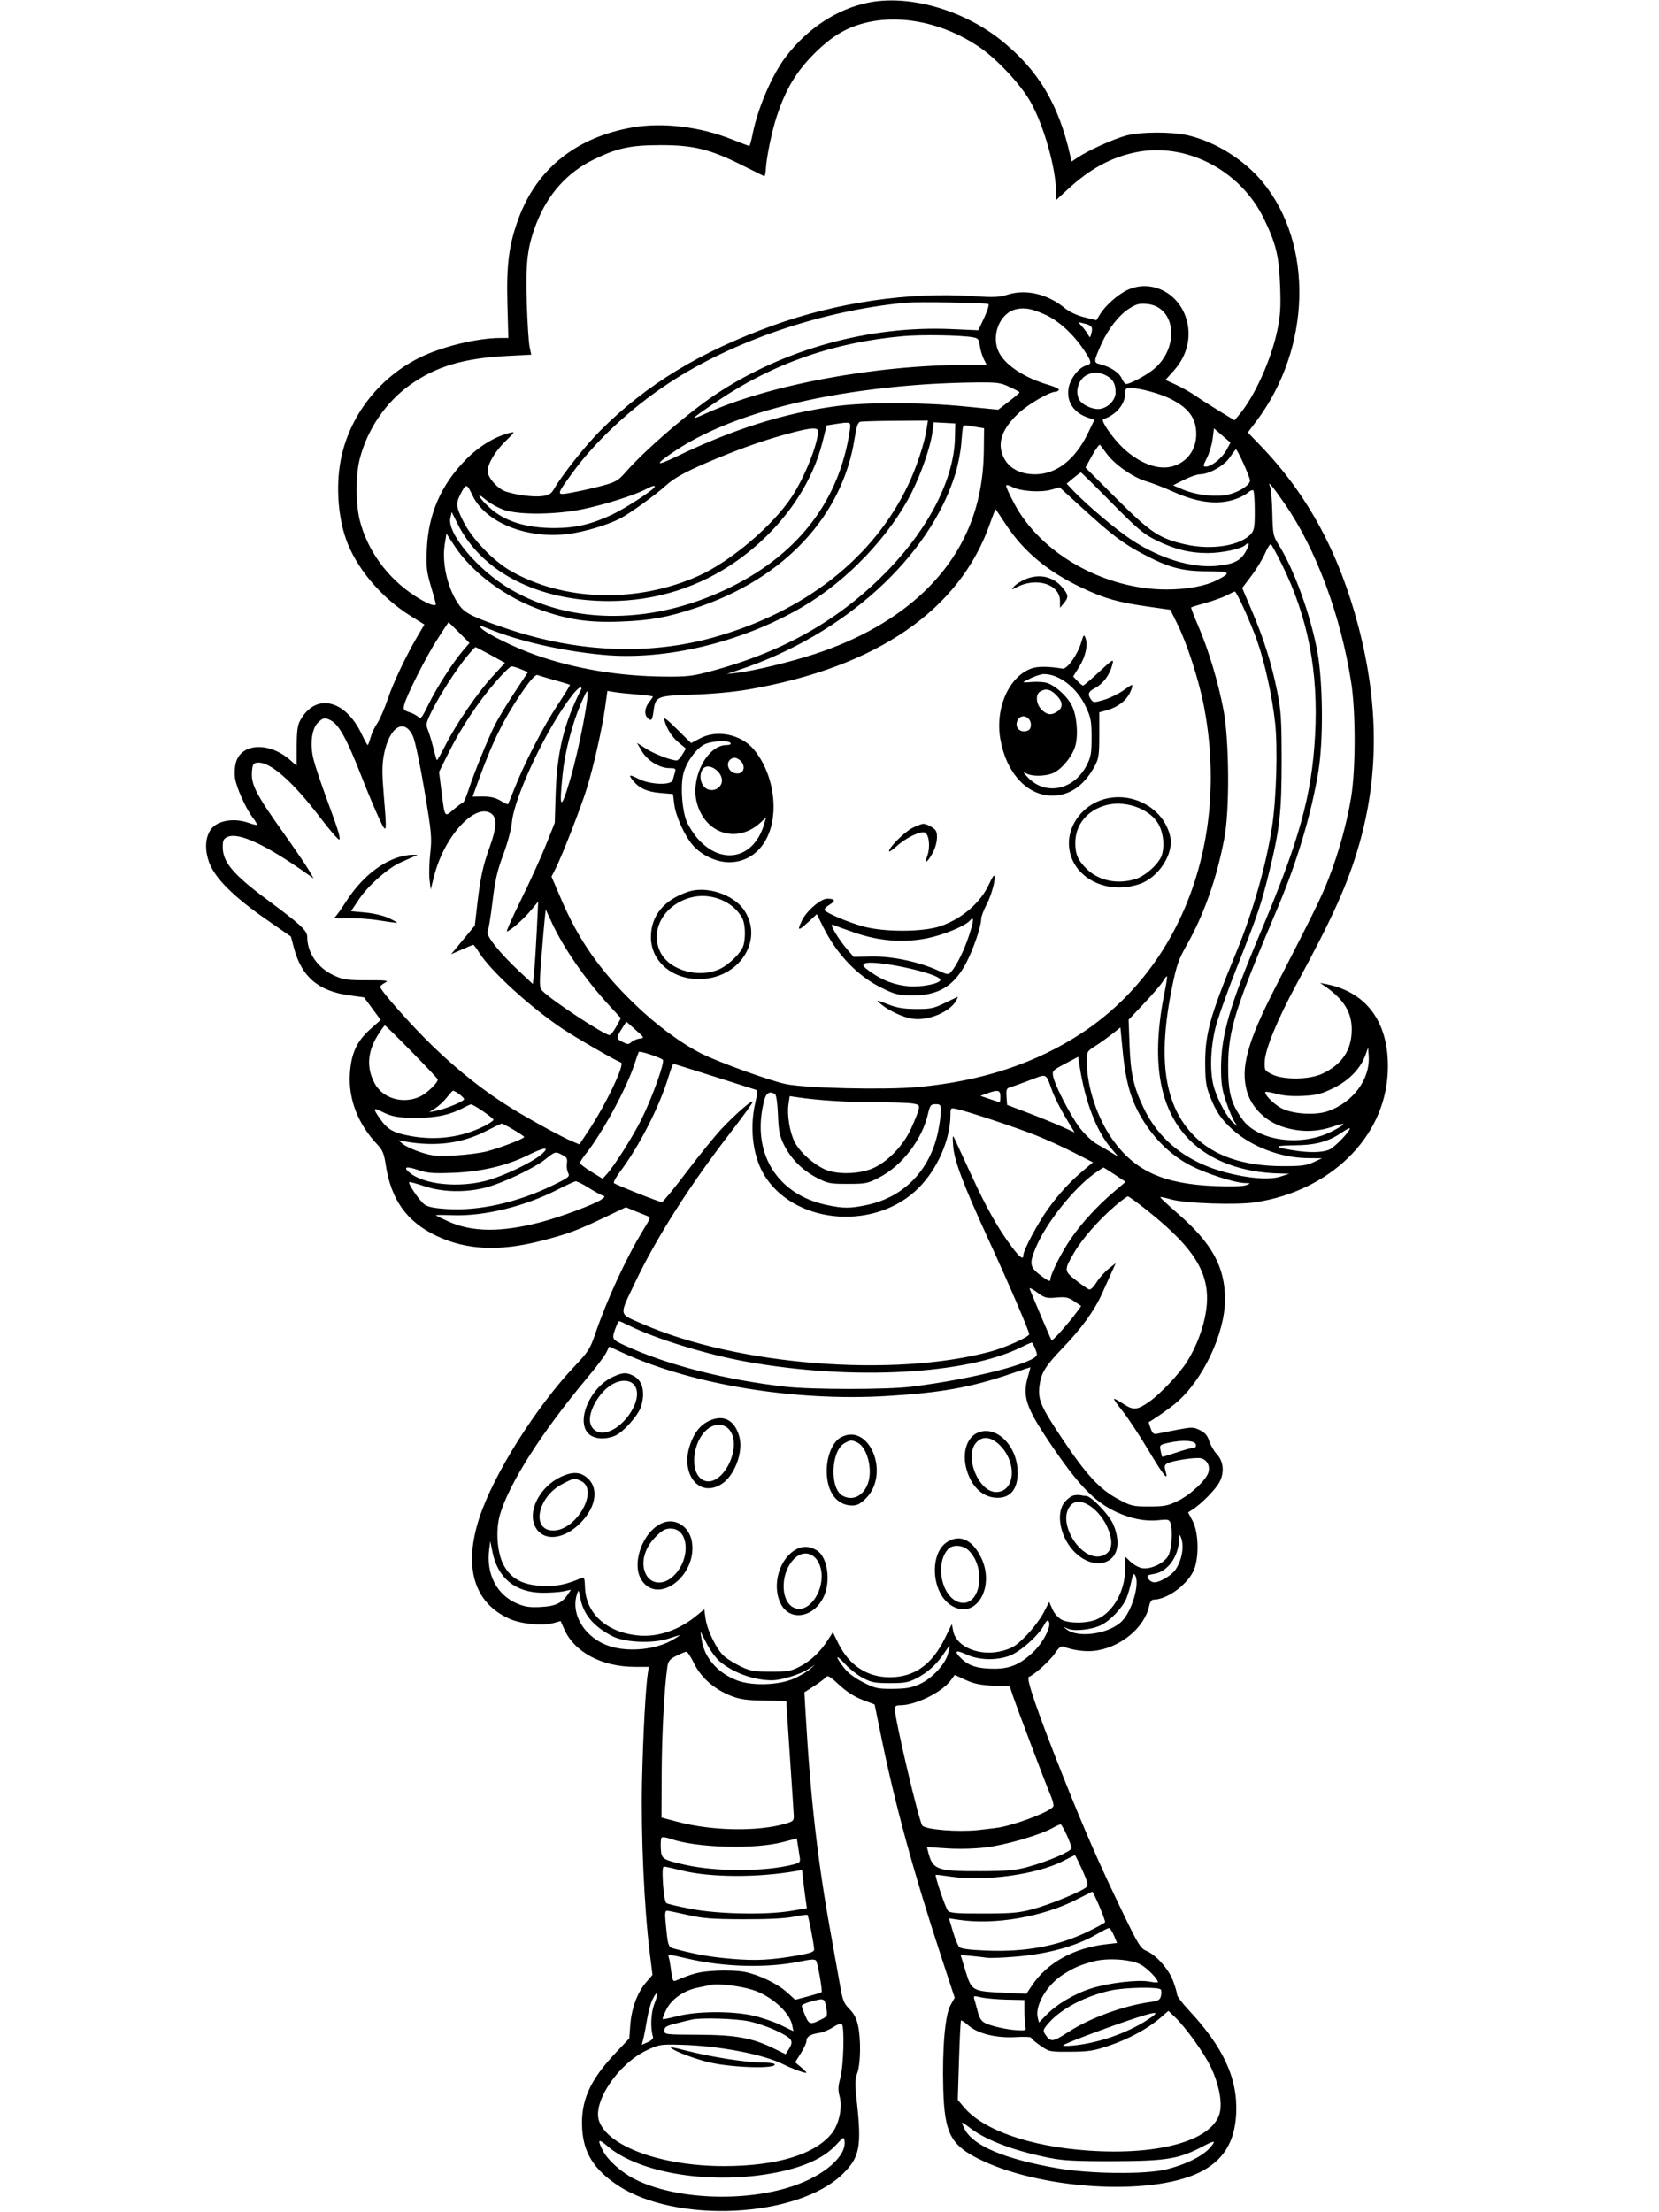 <svg xmlns="http://www.w3.org/2000/svg" width="864" height="1152" viewBox="0 0 864 1152" version="1.1">
	<path d="M 451.868 1.443 C 435.652 4.835, 420.510 14.813, 409.289 29.500 C 402.105 38.903, 394.603 56.362, 391.948 69.858 C 391.284 73.236, 390.517 76, 390.244 76 C 389.971 76, 385.867 74.457, 381.124 72.572 C 364.446 65.943, 345.051 63.624, 329.293 66.377 C 300.341 71.434, 279.887 87.650, 270.290 113.154 C 265.104 126.935, 263.685 137.536, 264.256 158.250 L 264.745 176 260.623 176.006 C 248.326 176.023, 229.601 180.630, 218 186.490 C 196.972 197.114, 181.766 217.038, 177.443 239.632 C 174.708 253.927, 176.222 271.385, 181.246 283.500 C 187.126 297.677, 199.426 311.744, 213.767 320.693 L 221.034 325.228 217.982 330.364 C 211.775 340.809, 204.837 355.372, 201.923 364.072 C 200.273 368.996, 197.816 374.656, 196.463 376.649 C 195.110 378.643, 193.535 382.013, 192.963 384.137 C 192.391 386.262, 191.728 388, 191.491 388 C 191.253 388, 189.844 385.432, 188.358 382.292 C 179.739 364.072, 164.180 360.672, 156.278 375.282 C 154.955 377.728, 154.533 380.930, 154.519 388.634 L 154.500 398.768 151.065 395.753 C 140.329 386.326, 125.911 386.890, 122.926 396.853 C 122.242 399.134, 122.023 402.666, 122.406 405.219 C 123.165 410.285, 127.962 420.944, 131.675 425.816 C 133.065 427.639, 134.027 429.307, 133.813 429.521 C 133.599 429.735, 131.641 429.275, 129.462 428.499 C 121.601 425.699, 112.779 427.356, 109.584 432.231 C 106.781 436.510, 106.578 442.863, 109.037 449.400 C 112.047 457.402, 121.737 467.027, 138.499 478.664 L 151.498 487.688 153.066 493.594 C 157.075 508.694, 165.757 516.105, 182.056 518.341 L 189.613 519.377 193.936 525.251 L 198.260 531.124 192.774 536.014 C 185.754 542.270, 182.852 548.669, 182.209 559.311 C 181.414 572.438, 186.457 585.377, 196.508 596 C 199.245 598.892, 200.006 600.727, 200.891 606.571 C 203.645 624.746, 211.839 636.223, 227.305 643.568 C 242.909 650.978, 260.095 651.777, 282.062 646.113 C 295.591 642.625, 300.850 640.671, 315.221 633.798 L 325.943 628.670 330.221 630.444 C 332.575 631.420, 335.513 632.610, 336.752 633.089 C 338.999 633.957, 338.995 633.973, 334.996 640.507 C 326.110 655.024, 316.118 676.673, 309.906 694.862 C 307.376 702.273, 306.223 704.095, 299.775 710.877 C 279.215 732.504, 256.998 767.767, 249.610 790.500 C 241.342 815.938, 246.768 834.450, 264.945 842.818 C 271.183 845.690, 282.335 846.830, 288.242 845.199 L 291.980 844.167 293.889 848.483 C 299.156 860.389, 313.505 868, 330.685 868 L 337.950 868 337.478 870.750 C 336.306 877.577, 334.930 902.759, 334.376 927.500 C 333.751 955.420, 335.477 993.528, 338.451 1017.451 L 339.812 1028.402 336.414 1032.372 C 331.936 1037.603, 328.886 1045.865, 328.245 1054.500 L 327.724 1061.500 320.788 1068.831 C 307.057 1083.343, 302.329 1094.060, 303.202 1108.689 C 303.944 1121.115, 309.368 1129.757, 321.528 1137.890 C 351.905 1158.208, 415.464 1155.031, 438.952 1132.021 C 447.714 1123.437, 448.804 1117.826, 446.237 1094.500 C 445.217 1085.228, 445.254 1082.872, 446.470 1079.500 C 448.215 1074.659, 448.419 1062.050, 446.867 1054.816 C 446.069 1051.096, 444.744 1048.544, 442.383 1046.183 C 439.447 1043.247, 438.838 1041.698, 437.458 1033.666 C 436.592 1028.625, 434.568 1017.300, 432.960 1008.500 C 425.883 969.760, 422.124 937.037, 419.506 891.378 L 418.926 881.256 423.886 878.073 C 426.614 876.322, 429.385 874.241, 430.043 873.448 C 431.049 872.236, 432.165 872.864, 437.056 877.391 C 440.944 880.991, 444.966 883.575, 449.186 885.187 L 455.500 887.597 459.175 905.549 C 466.258 940.148, 475.815 975.124, 490.012 1018.403 L 497.197 1040.305 494.975 1044.258 C 492.165 1049.259, 490.656 1066.974, 491.250 1088 C 491.881 1110.306, 495.005 1116.693, 508.741 1123.759 C 540.522 1140.107, 598.906 1143.901, 624.657 1131.292 C 637.087 1125.205, 643.136 1115.467, 643.813 1100.455 C 644.632 1082.287, 637.139 1066.050, 618.975 1046.633 C 615.689 1043.120, 613 1039.532, 613 1038.660 C 613 1037.788, 612.073 1034.596, 610.939 1031.567 C 608.606 1025.331, 602.180 1018.098, 597.044 1015.926 C 594.020 1014.647, 592.799 1012.693, 585.217 997 C 572.423 970.522, 564.860 953.249, 553.047 923.532 C 540.291 891.444, 534.229 873.757, 535.806 873.231 C 538.475 872.342, 546.913 864.729, 549.406 860.963 C 551.284 858.125, 552.623 857.025, 553.697 857.437 C 558.589 859.314, 564.778 860.199, 569.563 859.706 C 583.104 858.308, 596.077 847.786, 598.481 836.250 C 598.895 834.268, 599.765 833, 600.713 833 C 607.422 833, 617.303 826.097, 621.285 818.628 C 624.552 812.500, 624.462 798.337, 621.116 792.040 L 618.746 787.581 621.123 786.043 C 625.946 782.924, 633.247 775.435, 635.203 771.602 C 637.776 766.559, 637.153 760.813, 633.635 757.138 C 632.246 755.687, 630.522 752.700, 629.805 750.500 C 628.833 747.520, 627.585 746.052, 624.910 744.744 C 621.589 743.120, 620.731 743.100, 613.410 744.477 C 609.060 745.296, 604.373 746.230, 602.996 746.552 C 600.861 747.053, 600.310 746.659, 599.263 743.886 C 598.587 742.096, 598.139 740.583, 598.267 740.524 C 600.285 739.591, 608.597 733.788, 612.210 730.790 C 626.202 719.178, 637.928 694.611, 637.983 676.799 C 638.034 659.848, 631.222 647.417, 613.429 631.990 C 608.199 627.456, 604.072 623.595, 604.257 623.410 C 604.442 623.225, 607.047 623.768, 610.047 624.617 C 617.410 626.701, 644.220 627.596, 653.937 626.082 C 692.715 620.042, 720.897 592.550, 722.702 559 C 724.065 533.664, 712.637 516.914, 691 512.535 L 687.500 511.826 690 513.562 C 699.865 520.413, 704.010 527.129, 703.978 536.210 C 703.941 546.877, 698.849 554.439, 688.500 559.196 C 681.764 562.293, 668.485 562.436, 662.500 559.478 C 658.646 557.572, 658.506 557.331, 658.653 552.857 C 658.862 546.496, 665.313 530.780, 675.212 512.514 C 694.338 477.223, 702.061 459.996, 707.872 439.660 C 718.137 403.737, 718.019 366.710, 707.512 326.445 C 697.529 288.187, 681.033 257.621, 656.734 232.353 L 649.861 225.205 654.274 219.353 C 682.867 181.428, 684.301 127.213, 657.567 94.802 C 648.012 83.218, 633.137 73.895, 618.832 70.522 C 610.456 68.548, 594.432 68.577, 586.644 70.581 C 580.268 72.222, 566.874 78.252, 561.288 81.996 L 558.075 84.149 557.443 81.324 C 551.352 54.142, 540.647 36.298, 521.106 20.756 C 501.175 4.904, 472.952 -2.968, 451.868 1.443 M 452.319 11.503 C 441.456 13.864, 433.409 18.547, 424 27.985 C 414.629 37.384, 409.239 46.373, 404.630 60.290 C 401.975 68.306, 399.206 81.619, 398.812 88.265 C 398.690 90.336, 398.335 91.911, 398.024 91.765 C 397.713 91.619, 392.293 88.926, 385.979 85.780 C 369.721 77.679, 360.910 75.538, 344 75.578 C 328.137 75.615, 321.491 77.054, 309.086 83.135 C 295.414 89.837, 285.372 101.016, 279.451 116.125 C 274.690 128.272, 273.673 136.489, 274.331 157.461 C 274.660 167.932, 275.323 178.347, 275.804 180.604 L 276.678 184.708 264.089 185.363 C 241.409 186.542, 226.967 190.853, 213.500 200.463 C 200.892 209.460, 191.287 223.612, 187.345 239 C 185.196 247.391, 185.209 262.461, 187.373 271 C 191.337 286.641, 201.748 300.951, 215.878 310.181 C 222.235 314.333, 227 316.190, 227 314.515 C 227 314.248, 225.836 310.086, 224.413 305.265 C 222.149 297.591, 221.883 295.192, 222.282 285.990 C 223.075 267.665, 229.613 252.615, 242.500 239.448 C 249.348 232.451, 257.713 227.342, 265.490 225.407 C 268.330 224.700, 268.223 224.913, 263.346 229.663 C 257.777 235.087, 254 241.458, 254 245.425 C 254 248.718, 259.239 254.594, 263.400 255.967 C 269.057 257.834, 278.038 258.957, 282.464 258.350 C 285.860 257.884, 287.068 257.144, 288.525 254.634 C 292.929 247.051, 305.046 231.809, 312.927 223.942 C 336.725 200.185, 364.567 183.257, 402.353 169.569 C 435.753 157.471, 473.392 151.957, 507 154.240 C 517.551 154.956, 520.336 154.828, 524.862 153.416 C 534.348 150.457, 545.443 153.060, 554.420 160.352 C 556.979 162.430, 560.825 164.244, 564.739 165.218 L 570.978 166.771 573.011 163.482 C 575.817 158.943, 582.412 153.170, 587.363 150.922 C 599.195 145.550, 612.886 151.924, 617.480 164.944 C 620.847 174.485, 618.574 184.921, 611.389 192.912 L 606.962 197.836 612.449 200.348 C 615.467 201.730, 620.088 204.348, 622.718 206.167 C 625.348 207.985, 630.971 211.589, 635.214 214.174 L 642.928 218.875 645.467 215.857 C 653.395 206.436, 662.091 187.163, 665.203 172.119 C 666.830 164.254, 667.099 160.038, 666.680 149 C 666.080 133.216, 664.622 127.125, 658.300 114 C 646.024 88.514, 617.433 73.788, 591.094 79.384 C 578.338 82.094, 567.416 88.091, 556.020 98.642 L 550 104.215 550 100.239 C 550 87.872, 543.651 65.357, 536.701 53.077 C 531.396 43.704, 518.944 30.445, 509.538 24.153 C 491.776 12.274, 470.456 7.560, 452.319 11.503 M 472 157.619 C 428.548 161.577, 381.573 177.526, 348 199.722 C 328.157 212.840, 309.762 230.054, 297.728 246.768 C 289.393 258.345, 289.365 258.062, 298.684 256.341 C 302.983 255.547, 309.875 253.975, 314 252.848 C 320.715 251.014, 321.971 250.263, 326 245.680 C 336.173 234.109, 358.879 214.544, 373 205.184 C 408.281 181.797, 452.891 169.484, 495.500 171.374 L 509.500 171.995 512.571 165.446 C 514.260 161.844, 515.234 158.645, 514.735 158.336 C 513.620 157.647, 478.216 157.053, 472 157.619 M 587.940 160.783 C 582.717 164.141, 577.070 171.366, 573.591 179.142 C 569.550 188.170, 569.493 188.839, 572.693 189.609 C 578.092 190.907, 582.804 193.936, 584.147 196.971 C 584.885 198.637, 585.941 199.990, 586.494 199.978 C 588.368 199.937, 595.479 196.259, 599.722 193.136 C 614.518 182.244, 612.940 159.692, 597.283 158.282 C 593.268 157.920, 591.768 158.322, 587.940 160.783 M 529.209 161.024 C 520.588 162.963, 515.854 175.015, 520.320 183.652 C 523.808 190.397, 533.773 196.861, 546.263 200.480 C 549.432 201.398, 551.768 202.566, 551.454 203.075 C 551.139 203.584, 550.346 204, 549.691 204.001 C 546.676 204.003, 535.955 210.182, 530.823 214.875 C 521.380 223.511, 518.878 231.452, 523.184 239.114 C 526.014 244.148, 531.771 247.003, 539.066 246.990 C 550.200 246.970, 559.934 239.400, 566.616 225.565 L 569.965 218.630 566.416 217.410 C 559.178 214.922, 555.436 209.245, 556.474 202.326 C 557.223 197.327, 561.806 191.338, 565.611 190.383 C 568.820 189.577, 568.641 188.425, 564.307 181.987 C 558.873 173.912, 551.337 167.042, 544.518 163.944 C 537.431 160.724, 533.703 160.013, 529.209 161.024 M 563.613 170.109 C 564.776 171.424, 566.175 173.344, 566.723 174.376 C 567.630 176.081, 567.783 176, 568.415 173.481 C 569.229 170.241, 568.574 169.396, 564.500 168.430 L 561.500 167.718 563.613 170.109 M 470.500 175.037 C 434.580 178.188, 403.042 189.108, 374.493 208.279 C 359.582 218.291, 358.337 219.537, 367.355 215.425 C 400.241 200.427, 455.706 190.088, 503.673 190.015 L 513.847 190 512.320 186.940 C 511.481 185.257, 510.561 182.147, 510.277 180.029 C 509.823 176.647, 509.379 176.111, 506.630 175.634 C 500.215 174.520, 480.169 174.189, 470.500 175.037 M 566.020 195.284 C 561.701 197.470, 559.734 203.765, 562.030 208.055 C 563.391 210.599, 568.171 213, 571.874 213 C 576.412 213, 581 208.649, 581 204.345 C 581 199.822, 579.619 197.371, 576.020 195.510 C 572.482 193.681, 569.330 193.610, 566.020 195.284 M 482.500 200.101 C 425.713 203.963, 379.994 216.028, 351.965 234.550 C 340.777 241.942, 340.865 243.299, 352.176 237.813 C 381.551 223.567, 408.410 215.093, 435.596 211.492 C 451.495 209.387, 479.672 209.436, 501.975 211.607 L 519.863 213.349 525.431 209.053 C 528.494 206.690, 531 204.566, 531 204.332 C 531 204.099, 528.638 202.808, 525.750 201.464 C 520.966 199.237, 519.345 199.031, 507.500 199.152 C 500.350 199.225, 489.100 199.652, 482.500 200.101 M 585.998 204.750 C 585.995 210.472, 581.274 216.075, 574.573 218.309 C 573.015 218.828, 579.523 228.280, 584.908 233.317 C 593.459 241.315, 602.937 244.886, 610.385 242.915 C 618.118 240.869, 623 234.323, 623 226 C 623 217.766, 619.048 212.417, 609.402 207.596 C 604.038 204.915, 593.400 202.040, 588.750 202.015 C 586.413 202.002, 586 202.413, 585.998 204.750 M 447.917 219.657 C 446.780 219.962, 445.984 222.363, 445.096 228.164 C 438.908 268.589, 408.361 301.315, 362.648 316.493 C 347.610 321.487, 339.052 323.056, 323.500 323.672 C 306.765 324.335, 296.038 322.771, 281.388 317.535 C 263.093 310.996, 245.796 298.128, 236.741 284.318 L 232.500 277.850 231.594 283.675 C 230.011 293.861, 233.440 307.644, 239.553 315.658 C 242.499 319.521, 247.030 321.679, 264.500 327.544 C 301.074 339.822, 338.147 341.319, 371.773 331.878 C 419.144 318.576, 454.869 290.556, 472.978 252.500 C 477.260 243.501, 481.452 230.868, 482.516 223.750 L 483.227 219 466.364 219.116 C 457.089 219.180, 448.788 219.423, 447.917 219.657 M 434.524 220.892 L 430.548 221.500 428.268 230.500 C 422.369 253.788, 406.108 276.284, 383.785 292.041 C 364.297 305.796, 341.420 313, 317.224 313 C 280.163 313, 250.860 297.999, 238.185 272.538 L 235.241 266.624 234.546 269.790 C 232.776 277.850, 249.026 297.041, 266 306.936 C 298.444 325.848, 341.499 325.282, 381.196 305.419 C 416.322 287.843, 437.204 260.215, 442.545 224.250 C 443.248 219.513, 443.325 219.546, 434.524 220.892 M 485.576 225.204 C 484.620 232.499, 479.887 246.272, 474.922 256.203 C 463.477 279.097, 441.226 302.435, 417.799 316.117 C 386.350 334.485, 346.757 344.023, 314.344 341.040 C 293.023 339.078, 270.873 334.067, 254.777 327.566 C 249.531 325.447, 249.040 325.386, 250.541 327.045 C 253.161 329.941, 268.404 337.435, 279.500 341.283 C 299.931 348.369, 322.586 352.133, 346 352.332 C 358.210 352.436, 360.604 352.148, 371.055 349.313 C 409.022 339.015, 438.262 322.160, 463.090 296.262 C 484.150 274.294, 496.829 249.091, 497.319 228.221 L 497.500 220.500 491.885 220.204 L 486.270 219.908 485.576 225.204 M 501.523 222.328 C 501.328 222.972, 500.916 226.931, 500.608 231.124 C 500.299 235.318, 498.866 242.518, 497.423 247.124 C 483.889 290.339, 439.743 330.378, 385.500 348.635 L 378.500 350.992 383.500 350.422 C 392.477 349.400, 411.232 344.875, 424.500 340.530 C 447.264 333.077, 466.783 321.958, 481.086 308.298 C 501.776 288.539, 512.027 264.434, 512.366 234.753 L 512.500 222.996 509 222.443 C 507.075 222.139, 504.685 221.724, 503.689 221.523 C 502.693 221.321, 501.718 221.683, 501.523 222.328 M 412 225.419 C 400.008 228.577, 388.371 232.554, 374.740 238.152 C 358.406 244.860, 351.511 248.490, 346.666 252.936 C 341.486 257.689, 327.737 267.580, 322.826 270.087 C 316.244 273.448, 304.141 277.038, 295.921 278.069 C 274.258 280.786, 252.742 272.091, 246.036 257.911 C 243.050 251.598, 242.729 251.588, 239.625 257.700 C 237.272 262.334, 237.567 264.378, 241.734 272.354 C 246.137 280.780, 256.758 291.843, 265.255 296.855 C 292.835 313.122, 331.562 314.318, 363.738 299.896 C 380.484 292.391, 402.402 273.817, 412.360 258.692 C 419.056 248.521, 426 231.169, 426 224.606 C 426 222.439, 422.559 222.639, 412 225.419 M 631.544 228.491 C 631.171 231.481, 629.832 235.969, 628.569 238.464 C 626.513 242.524, 626.452 243, 627.988 243 C 630.909 243, 636.394 238.615, 638.670 234.461 L 640.841 230.500 636.532 226.777 L 632.224 223.055 631.544 228.491 M 568.785 237.179 L 565.311 243.500 581.406 259.588 C 599.266 277.440, 603.906 280.508, 617.688 283.574 C 631.183 286.576, 646.081 284.138, 651.500 278.040 C 653.216 276.109, 653.497 274.391, 653.478 265.956 C 653.466 260.547, 653.131 255.798, 652.734 255.401 C 652.337 255.004, 651.206 255.409, 650.220 256.301 C 649.234 257.194, 646.868 258.560, 644.963 259.339 C 635.493 263.208, 624.493 262.147, 611 256.064 C 606.325 253.956, 599.944 251.491, 596.821 250.587 C 590.222 248.676, 580.477 241.870, 576.425 236.340 C 574.877 234.228, 573.306 232.130, 572.934 231.679 C 572.562 231.227, 570.695 233.702, 568.785 237.179 M 640.569 238.076 C 637.680 242.440, 629.710 246.972, 624.891 246.990 C 623.456 246.996, 619.728 248.288, 616.607 249.862 L 610.933 252.725 615.919 254.870 C 622.150 257.550, 630.891 258.753, 637.794 257.878 C 643.786 257.119, 651 252.929, 651 250.208 C 651 248.466, 644.459 234, 643.672 234 C 643.449 234, 642.052 235.834, 640.569 238.076 M 559 248.958 L 555.500 251.862 558.500 255.058 C 565.474 262.487, 581.121 275.735, 589.247 281.089 C 604.047 290.841, 620.534 295.893, 633.582 294.675 C 642.448 293.847, 646.076 292.054, 648.814 287.147 C 650.939 283.340, 650.755 281.704, 648.450 283.909 C 646.407 285.864, 636.267 288, 629.029 288 C 619.526 288, 611.640 286.039, 602 281.279 C 595.501 278.071, 592.422 275.468, 578.936 261.788 C 570.375 253.105, 563.175 246.012, 562.936 246.027 C 562.696 246.042, 560.925 247.361, 559 248.958 M 524 253.106 C 524 253.742, 525.913 257.870, 528.250 262.279 C 542.051 288.311, 575.094 306.941, 607.500 306.964 C 618.193 306.971, 627.719 305.204, 633.848 302.077 C 641.545 298.151, 640.812 297.501, 628.664 297.483 C 615.693 297.464, 608.644 295.573, 595.388 288.559 C 584.855 282.986, 579.164 278.694, 564.176 265.023 L 551.853 253.781 547.407 255.026 C 541.894 256.570, 531.527 255.841, 527.205 253.606 C 525.067 252.500, 524 252.334, 524 253.106 M 661.566 253.750 C 661.995 254.713, 662.467 260.756, 662.616 267.180 C 662.865 277.945, 663.101 279.198, 665.621 283.180 C 673.890 296.241, 682.681 320.484, 686.159 339.822 C 689.007 355.649, 689.239 385.522, 686.640 401.500 C 683.067 423.456, 675.520 448.800, 665.496 472.500 C 643.174 525.278, 639.709 536.324, 639.622 555 C 639.557 568.892, 641.113 574.715, 647.100 582.979 C 655.303 594.304, 677.959 597.276, 693.749 589.099 C 701.272 585.203, 701.574 584.154, 694.477 586.572 C 685.680 589.569, 677.402 589.677, 668.453 586.913 C 659.255 584.072, 651.911 576.943, 649.446 568.461 C 645.892 556.236, 649.601 542.608, 664.248 514.084 C 685.027 473.616, 688.132 467.273, 691.952 457.503 C 697.108 444.318, 701.422 428.759, 703.640 415.355 C 706.067 400.687, 706.101 370.837, 703.710 355.459 C 698.273 320.507, 685.381 285.883, 668.973 262.170 C 662.399 252.669, 659.735 249.641, 661.566 253.750 M 336 254.933 C 330.405 257.881, 314.857 262.783, 303.749 265.102 C 289.806 268.013, 270.827 268.252, 262.782 265.618 C 259.637 264.589, 255.185 262.139, 252.890 260.174 C 247.403 255.477, 249.338 259.266, 255.073 264.447 C 262.910 271.527, 274.057 275.010, 288.799 274.985 C 299.730 274.967, 307.990 273.038, 318.764 267.989 C 325.888 264.651, 341 254.739, 341 253.405 C 341 252.634, 339.485 253.097, 336 254.933 M 515.552 272.723 C 499.778 317.716, 456.583 347.397, 390 358.993 C 382.375 360.321, 371.065 361.379, 361 361.706 C 342.074 362.320, 341.387 362.601, 340.387 370.141 C 339.715 375.209, 339.200 375.800, 337.200 373.800 C 335.409 372.009, 335.747 368.591, 338 365.727 C 339.100 364.329, 340 362.984, 340 362.740 C 340 362.495, 336.288 362.002, 331.750 361.643 C 327.212 361.285, 321.887 360.722, 319.916 360.392 L 316.332 359.792 315.107 368.548 C 313.557 379.626, 308.943 399.959, 305.472 411 C 302.347 420.943, 292.772 445.512, 289.492 452.003 L 287.216 456.507 292.405 468.593 C 301.425 489.607, 312.421 505.317, 330.146 522.518 C 341.659 533.689, 354.600 543.289, 365.500 548.744 C 374.335 553.165, 400.366 562.579, 409 564.477 C 419.093 566.694, 460.834 567.673, 478 566.094 C 511.532 563.010, 539.903 553.591, 564.022 537.534 C 615.791 503.070, 640.328 436.803, 626.963 367.548 C 624.403 354.279, 618.191 335.072, 613.208 325.019 L 609.500 317.538 598 315.901 C 582.120 313.641, 575.167 311.654, 563.138 305.939 C 545.545 297.580, 533.017 287.102, 523.770 273.011 C 521.067 268.892, 518.726 265.393, 518.567 265.234 C 518.409 265.075, 517.052 268.445, 515.552 272.723 M 658.812 288.217 C 657.562 291.123, 654.378 296.356, 651.737 299.847 L 646.933 306.194 651.885 317.847 C 658.212 332.736, 662.267 345.629, 665.158 360.046 C 667.174 370.100, 667.457 374.495, 667.477 396 C 667.502 422.801, 666.483 431.845, 660.884 454.500 C 656.748 471.237, 655.042 476.271, 644.377 503.190 C 639.215 516.219, 634.043 530.844, 632.885 535.690 C 630.203 546.913, 630.031 559.519, 632.458 567.002 C 634.664 573.803, 639.199 581.996, 642.179 584.566 L 644.422 586.500 642.720 583.800 C 641.785 582.315, 639.868 577.670, 638.460 573.477 C 636.411 567.370, 635.904 563.927, 635.913 556.172 C 635.933 539.099, 640.445 523.558, 656.283 486 C 676.698 437.588, 683.147 414.391, 684.880 383.125 C 686.716 350.004, 681.252 321.637, 667.754 294.213 C 664.969 288.556, 662.329 283.704, 661.887 283.430 C 661.446 283.157, 660.062 285.311, 658.812 288.217 M 533.500 301.863 C 531.300 302.864, 528.825 304.499, 528 305.496 C 526.565 307.231, 526.631 307.241, 529.535 305.740 C 539.842 300.412, 551.955 304.234, 552.033 312.839 L 552.067 316.500 554.033 314.139 C 556.632 311.020, 556.519 309.771, 553.297 305.941 C 548.326 300.033, 540.890 298.502, 533.500 301.863 M 638.866 310.009 C 636.868 311.065, 631.966 312.834, 627.974 313.940 C 623.981 315.046, 620.555 316.112, 620.359 316.307 C 620.164 316.503, 621.820 320.852, 624.041 325.972 C 629.315 338.133, 634.466 355.275, 637.218 369.824 C 640.170 385.433, 640.440 421.215, 637.718 436 C 633.892 456.786, 627.090 476.202, 618.091 492.030 C 613.897 499.407, 612.762 502.614, 610.554 513.335 C 602.673 551.586, 606.306 576.008, 622.232 591.851 C 632.492 602.057, 647.763 607.204, 668 607.275 C 677.579 607.308, 680.252 606.969, 684 605.242 L 688.500 603.169 680.960 603.084 C 667.035 602.929, 651.858 597.173, 641.999 588.309 C 635.931 582.854, 633.197 578.796, 630.001 570.500 C 628.098 565.562, 627.683 562.553, 627.660 553.500 C 627.621 538.280, 630.318 528.673, 643.805 496 C 652.410 475.152, 659.387 450.687, 662.485 430.500 C 664.711 415.990, 665.491 389.631, 664.083 376.500 C 662.642 363.065, 658.833 345.569, 654.847 334.079 C 651.619 324.773, 644.028 307.973, 643.084 308.044 C 642.763 308.069, 640.865 308.952, 638.866 310.009 M 227.647 333.096 C 221.743 342.262, 211.660 362.255, 210.476 367.145 C 209.907 369.498, 210.223 369.919, 213.338 370.946 C 215.264 371.582, 217.373 372.745, 218.025 373.530 C 218.994 374.697, 219.916 373.499, 223.065 366.988 C 227.219 358.398, 235.901 344.856, 241.224 338.663 L 244.522 334.827 239.109 329.413 C 236.132 326.436, 233.652 324.002, 233.598 324.005 C 233.544 324.007, 230.866 328.098, 227.647 333.096 M 563.086 334.575 C 561.199 340.964, 555.760 348.586, 553.370 348.189 C 546.200 346.997, 540.744 346.929, 537.526 347.991 C 525.664 351.906, 518.167 368.536, 520.956 384.750 C 524.001 402.456, 534.850 414.317, 548 414.317 C 557.219 414.317, 564.722 409.057, 570.244 398.722 C 572.219 395.026, 572.500 393.031, 572.500 382.721 L 572.500 370.942 576 369.983 C 583.077 368.045, 587.761 363.947, 589.482 358.189 C 590.126 356.037, 589.842 356.115, 585.337 359.338 C 582.676 361.240, 578.026 363.526, 575.001 364.418 C 569.862 365.934, 569.421 365.928, 568.251 364.329 C 566.337 361.711, 566.737 360.188, 569.750 358.621 C 574.574 356.111, 578.008 351.486, 579.419 345.598 C 580.045 342.986, 579.349 343.410, 572.456 349.848 C 568.244 353.781, 564.471 357, 564.073 357 C 563.675 357, 562.350 355.937, 561.130 354.638 L 558.911 352.276 562.036 347.250 C 565.389 341.855, 566.687 335.890, 565.303 332.236 C 564.530 330.195, 564.311 330.427, 563.086 334.575 M 243.223 341.750 C 237.826 348.217, 228.924 362.059, 224.890 370.255 C 221.807 376.519, 221.662 377.247, 222.886 380.255 C 223.612 382.040, 224.869 386.197, 225.679 389.493 C 226.489 392.789, 227.315 395.648, 227.513 395.846 C 227.711 396.045, 229.674 392.627, 231.873 388.252 C 237.436 377.189, 248.602 360.853, 256.422 352.340 L 262.998 345.180 255.546 341.090 C 251.448 338.840, 247.890 337, 247.640 337 C 247.391 337, 245.403 339.137, 243.223 341.750 M 258.069 355.129 C 248.951 365.663, 240.141 378.928, 233.755 391.739 L 228.651 401.978 229.885 411.739 C 231.698 426.088, 231.416 425.655, 236.252 421.516 C 238.512 419.582, 240.692 418, 241.098 418 C 241.505 418, 242.829 414.962, 244.041 411.250 C 246.953 402.331, 254.183 384.559, 257.852 377.302 C 259.466 374.111, 263.975 366.665, 267.873 360.755 L 274.960 350.010 271.358 348.505 C 269.377 347.677, 267.159 347, 266.430 347 C 265.701 347, 261.939 350.658, 258.069 355.129 M 273.389 358.260 C 263.324 372.518, 256.788 385.432, 249.645 405.167 L 246.146 414.834 251.518 414.786 C 255.302 414.752, 257.979 415.380, 260.571 416.910 C 262.596 418.104, 264.381 418.950, 264.539 418.791 C 264.697 418.631, 266.248 414.900, 267.986 410.500 C 273.262 397.139, 282.866 378.511, 290.215 367.383 C 294.044 361.586, 297.024 356.733, 296.838 356.598 C 296.652 356.463, 293.043 355.371, 288.818 354.171 C 284.592 352.971, 280.542 351.771, 279.818 351.505 C 279.025 351.213, 276.465 353.903, 273.389 358.260 M 537.250 352.973 C 534.913 354.034, 533 355.049, 533 355.228 C 533 355.406, 534.810 355.380, 537.022 355.169 C 539.234 354.958, 542.536 355.066, 544.359 355.408 C 548.671 356.217, 555.511 362.121, 558.167 367.328 C 560.801 372.491, 561.679 382.504, 560.017 388.439 C 558.500 393.856, 552.822 400.759, 548.343 402.630 C 544.360 404.294, 537.656 404.409, 534.684 402.864 C 532.656 401.810, 532.679 401.926, 535 404.500 C 544.094 414.582, 559.186 411.661, 565.945 398.512 C 568.160 394.204, 568.499 392.274, 568.495 384.021 C 568.490 375.654, 568.141 373.744, 565.615 368.266 C 560.967 358.183, 551.701 350.960, 543.500 351.028 C 542.400 351.037, 539.587 351.912, 537.250 352.973 M 298.213 361.750 C 285.132 378.348, 267.925 414.479, 266.611 428.105 C 266.240 431.955, 264.348 439.048, 262.076 445.105 C 258.978 453.368, 257.835 458.367, 256.504 469.475 C 255.583 477.161, 254.437 484.183, 253.957 485.081 C 252.887 487.079, 260.218 496.282, 270.583 505.955 L 277.500 512.409 278.166 505.955 C 278.533 502.405, 279.160 492.750, 279.560 484.500 L 280.288 469.500 276.394 474.168 C 272.538 478.790, 265.420 485, 263.977 485 C 263.566 485, 266.943 477.462, 271.483 468.250 C 276.022 459.038, 281.801 446.325, 284.324 440 L 288.911 428.500 289.372 413.500 C 290.046 391.576, 293.776 376.351, 302.783 358.750 C 302.994 358.337, 302.717 358, 302.167 358 C 301.618 358, 299.838 359.688, 298.213 361.750 M 541.750 360.080 C 539.149 361.595, 539.522 366.613, 542.455 369.545 C 545.292 372.383, 547.645 372.637, 550.777 370.443 C 553.807 368.322, 553.567 365.414, 550.077 361.923 C 547.027 358.873, 544.705 358.359, 541.750 360.080 M 302.079 367.465 C 297.760 377.841, 294.214 391.769, 293.033 403 C 291.069 421.684, 292.065 422.454, 296.914 406 C 301.636 389.980, 307.382 360, 305.731 360 C 305.432 360, 303.788 363.359, 302.079 367.465 M 346.006 375.058 C 347.404 379.862, 349.956 383.818, 353.592 386.815 L 357.225 389.810 355.397 392.905 C 354.391 394.607, 353.072 396, 352.466 396 C 349.543 396, 340.989 392.746, 336.608 389.967 L 331.717 386.865 334.265 391.182 C 337.197 396.149, 343.512 400, 348.725 400 C 351.786 400, 352.069 400.230, 351.488 402.250 C 351.132 403.488, 350.622 405.288, 350.353 406.250 C 349.572 409.053, 338.671 408.674, 332.669 405.636 C 327.648 403.094, 327.063 403.293, 329.772 406.625 C 332.917 410.493, 337.049 412.343, 343.846 412.928 L 350.500 413.500 351.136 418.707 C 351.907 425.031, 356.561 435.291, 360.897 440.230 C 365.459 445.426, 373.137 449, 379.736 449 C 392.587 449, 401.854 438.486, 402.789 422.847 C 403.492 411.075, 399.564 398.578, 392.537 390.227 C 385.937 382.382, 373.418 379.809, 364.617 384.489 L 359.937 386.977 352.600 379.739 C 346.936 374.151, 345.432 373.084, 346.006 375.058 M 530 375 C 528.363 378.058, 530.428 381.201, 533.817 380.810 C 535.740 380.588, 536.593 379.847, 536.827 378.195 C 537.488 373.530, 532.129 371.022, 530 375 M 165.543 376.366 C 162.252 379.657, 161.320 387.797, 163.334 395.659 C 164.174 398.937, 167.085 407.667, 169.803 415.059 C 176.203 432.463, 177.244 435.769, 176.770 437.189 C 176.555 437.834, 172.132 432.786, 166.940 425.973 C 152.079 406.470, 140.311 396.250, 133.782 397.176 C 131.828 397.453, 131.456 398.176, 131.197 402.205 C 130.785 408.608, 133.525 413.895, 147.294 433.260 C 153.457 441.929, 159.585 450.920, 160.912 453.240 L 163.324 457.459 160.912 455.742 C 138.749 439.970, 124.273 433.188, 118.441 435.845 C 116.433 436.760, 116 437.681, 116 441.044 C 116 448.926, 121.374 455.337, 138.826 468.278 C 156.651 481.496, 159.999 484.592, 160.006 487.866 C 160.024 496.337, 165.556 504.201, 174.258 508.124 C 178.827 510.184, 181.009 510.484, 191.259 510.461 C 201.569 510.438, 202.708 510.597, 200.509 511.749 C 199.129 512.472, 198 513.422, 198 513.860 C 198 515.677, 214.509 534.300, 225.604 545 C 238.852 557.776, 252.907 568.830, 266.500 577.164 C 276.716 583.427, 292.726 592.158, 298.128 594.411 L 301.756 595.925 306.413 588.923 C 315.587 575.126, 325.638 554.046, 323.398 553.299 C 320.828 552.443, 299.923 540.382, 293.106 535.822 C 276.121 524.463, 255.710 505.837, 249.545 496.071 C 248.131 493.832, 246.768 492, 246.516 492 C 246.264 492, 243.552 493.108, 240.491 494.462 L 234.925 496.923 241.103 489.454 L 247.282 481.984 248.517 471.242 C 250.143 457.092, 251.538 450.648, 255.072 440.965 C 258.716 430.981, 258.911 425.643, 255.710 423.546 C 247.314 418.044, 231.308 435.617, 226.125 456.028 L 224.303 463.203 223.700 458.117 C 223.369 455.319, 223.536 449.085, 224.072 444.265 C 224.974 436.155, 224.749 433.725, 221.065 411.738 C 218.875 398.668, 216.209 386.001, 215.141 383.587 C 210.648 373.429, 202.617 378.494, 199.908 393.193 C 198.948 398.406, 198.933 402.928, 199.838 413.741 C 201.579 434.517, 201.509 434.860, 197.343 426 C 195.404 421.875, 191.420 412.372, 188.490 404.882 C 180.666 384.885, 176.625 377.458, 172.316 375.163 C 169.216 373.513, 168.219 373.690, 165.543 376.366 M 366.280 387.971 C 362.028 390.564, 357.591 396.818, 356.017 402.438 C 354.238 408.793, 355.166 422.235, 357.793 428.170 C 358.930 430.738, 361.548 434.708, 363.612 436.992 C 376.197 450.922, 392.827 447.037, 398.013 428.956 L 398.955 425.668 396.228 428.220 C 384.106 439.559, 367.254 434.383, 362.908 417.985 C 359.493 405.103, 368.270 388.017, 378.309 388.004 C 379.926 388.002, 380.856 387.576, 380.500 387 C 379.387 385.200, 369.746 385.858, 366.280 387.971 M 380.491 395.383 C 377.881 397.291, 379.227 401.768, 382.671 402.632 C 387.908 403.947, 389.095 397.727, 384.115 395.062 C 382.827 394.372, 381.742 394.468, 380.491 395.383 M 366.217 400.250 C 363.533 403.516, 364.918 409.638, 368.663 411.062 C 372.147 412.387, 376 409.955, 376 406.431 C 376 401.513, 368.878 397.013, 366.217 400.250 M 573.969 416.476 C 563.983 419.687, 556.683 429.199, 556.683 439 C 556.683 455.867, 575.179 466.588, 593.504 460.344 C 603.389 456.976, 611.378 444.649, 609.454 435.733 C 606.216 420.732, 589.293 411.547, 573.969 416.476 M 575.821 419.347 C 566.046 422.080, 560 429.594, 560 439.010 C 560 444.896, 561.498 448.223, 566.165 452.699 C 572.387 458.668, 581.885 460.613, 591.193 457.824 C 596.426 456.256, 603.572 449.826, 605.046 445.360 C 606.743 440.220, 605.756 432.741, 602.791 428.261 C 597.796 420.712, 585.487 416.644, 575.821 419.347 M 475.238 431.111 C 471.151 433.134, 463 441.224, 463 443.257 C 463 443.794, 464.707 442.690, 466.793 440.806 C 472.076 436.033, 479.808 432.391, 481.890 433.694 C 483.875 434.938, 484.502 441.121, 483.061 445.254 C 481.437 449.912, 482.520 449.676, 485.412 444.741 C 487.910 440.478, 488.765 434.691, 487.235 432.400 C 486.297 430.995, 482.528 429, 480.816 429.001 C 480.092 429.001, 477.582 429.951, 475.238 431.111 M 207.500 446.399 C 197.501 449.561, 187.642 457.908, 180.216 469.500 C 177.749 473.350, 175.184 476.950, 174.515 477.501 C 173.688 478.181, 175.729 478.396, 180.900 478.173 C 185.080 477.993, 192.550 478.503, 197.500 479.306 C 202.450 480.109, 206.630 480.652, 206.788 480.512 C 206.947 480.371, 204.985 479.273, 202.428 478.071 C 199.772 476.823, 194.571 475.589, 190.295 475.193 L 182.810 474.500 187.057 468.147 C 191.690 461.215, 201.902 452.162, 208.392 449.232 C 210.651 448.213, 213.625 446.874, 215 446.257 L 217.500 445.135 214.500 445.135 C 212.850 445.134, 209.700 445.703, 207.500 446.399 M 515.181 460.250 C 510.840 469.896, 501.244 478.267, 490 482.217 C 480.806 485.447, 460.057 485.487, 449 482.296 C 440.977 479.981, 430.404 475.463, 429.470 473.951 C 429.157 473.445, 430.272 472.197, 431.947 471.178 C 435.391 469.084, 435.004 468, 430.811 468 C 427.375 468, 419.991 474.393, 417.595 479.441 C 415.057 484.789, 415.682 484.974, 420.706 480.361 L 425.413 476.040 428.675 482.637 C 435.638 496.720, 446.458 508.098, 458.670 514.179 C 465.837 517.748, 467.739 518.263, 474.170 518.374 C 488.475 518.620, 496.740 513.767, 503.254 501.295 C 506.985 494.151, 511 482.354, 511 478.535 C 511 477.296, 512.310 473.827, 513.911 470.827 C 516.551 465.880, 519.049 456, 517.660 456 C 517.349 456, 516.233 457.913, 515.181 460.250 M 358.500 464.340 C 345.809 468.540, 339 476.805, 339 488.008 C 339 501.289, 351.295 510.973, 366.599 509.744 C 386.371 508.157, 397.705 488.424, 387.326 473.656 C 381.743 465.713, 367.885 461.234, 358.500 464.340 M 359.672 467.410 C 345.574 471.265, 338.232 484.694, 344.020 496.039 C 348.883 505.571, 364.661 509.740, 375.406 504.333 C 379.386 502.330, 384.778 497.250, 386.585 493.800 C 388.404 490.328, 388.406 481.678, 386.589 478.200 C 381.970 469.358, 370.040 464.576, 359.672 467.410 M 283.632 479.040 C 283.322 482.043, 282.543 491.149, 281.903 499.276 C 280.848 512.654, 280.894 514.226, 282.396 515.885 C 286.474 520.391, 314.679 539, 317.430 539 C 318.042 539, 319.624 537.018, 320.948 534.596 L 323.353 530.192 317.054 523.346 C 304.891 510.128, 293.528 493.712, 287.422 480.540 L 284.196 473.580 283.632 479.040 M 505.111 479.366 C 502.801 482.149, 491.488 486.840, 482.879 488.585 C 470.651 491.062, 457.943 490.094, 445.259 485.718 C 439.892 483.866, 434.698 481.993, 433.717 481.556 C 431.576 480.601, 436.477 488.905, 441.452 494.660 L 444.576 498.275 454.038 498.095 C 464.546 497.895, 478.696 500.883, 488.503 505.373 C 493.457 507.641, 493.958 507.699, 495.287 506.161 C 498.214 502.774, 501.944 495.276, 504.489 487.662 C 507.188 479.587, 507.412 476.593, 505.111 479.366 M 450.090 501.871 C 448.989 502.609, 449.718 503.547, 453.414 506.153 C 459.786 510.644, 466.132 513.008, 473.431 513.609 C 479.760 514.130, 489.079 512.315, 489.692 510.442 C 490.781 507.117, 454.107 499.181, 450.090 501.871 M 605.651 511.013 C 604.693 512.636, 600.277 517.800, 595.838 522.489 L 587.769 531.014 588.261 544.257 C 588.806 558.913, 590.329 565.823, 595.365 576.500 C 603.410 593.556, 617.857 605.056, 638.015 610.451 C 650.201 613.712, 661.180 614.548, 667 612.659 L 671.500 611.198 666.692 611.099 C 646.935 610.693, 630.107 604.419, 619.342 593.447 C 603.436 577.235, 599.282 551.995, 606.619 516.145 C 607.447 512.100, 607.960 508.627, 607.759 508.426 C 607.559 508.226, 606.610 509.390, 605.651 511.013 M 492 522.318 C 486.221 525.123, 484.558 525.466, 477 525.418 C 470.709 525.378, 467.071 524.797, 463 523.183 C 456.271 520.513, 455.823 520.499, 459 523.058 C 463.315 526.533, 470.382 529.785, 475.184 530.505 C 483.437 531.743, 494.808 526.964, 498.058 520.892 C 498.615 519.851, 498.942 519.037, 498.785 519.082 C 498.628 519.126, 495.575 520.583, 492 522.318 M 324.762 534.263 C 320.778 540.406, 320.744 540.816, 324.074 542.538 C 326.830 543.964, 327.370 543.977, 328.841 542.656 C 329.753 541.837, 331.680 541.017, 333.122 540.834 C 335.695 540.506, 335.654 540.419, 330.979 536.263 L 326.213 532.026 324.762 534.263 M 196.953 538.735 C 191.283 547.676, 190.723 556.107, 195.249 564.385 C 199.435 572.039, 209.874 575.057, 218.541 571.120 C 222.174 569.470, 228 563.941, 228 562.143 C 228 561.371, 201.180 534, 200.424 534 C 200.167 534, 198.605 536.131, 196.953 538.735 M 579.127 538.509 C 576.722 540.414, 572.785 543.216, 570.379 544.736 C 566.112 547.432, 566.004 547.631, 566.002 552.792 C 565.997 565.769, 571.439 582.256, 579.417 593.435 C 591.161 609.893, 605.951 616.579, 633 617.657 C 641.303 617.988, 647.462 617.797, 649 617.161 C 651.484 616.134, 651.479 616.126, 648.362 616.063 C 643.077 615.957, 628.018 611.111, 619.986 606.932 C 611.153 602.337, 603.167 595.100, 597.169 586.257 C 589.490 574.935, 586.433 565.302, 584.637 546.773 L 583.500 535.045 579.127 538.509 M 711.168 549.264 C 708.672 556.315, 702.712 562.539, 694.629 566.534 C 688.341 569.641, 685.902 570.281, 678.846 570.673 C 673.248 570.984, 668.689 570.648, 665.001 569.651 C 661.977 568.833, 659.307 568.359, 659.068 568.598 C 658.097 569.569, 662.954 574.655, 667.022 576.926 C 672.707 580.101, 684.698 580.972, 691.377 578.697 C 704.670 574.167, 713.696 561.949, 712.805 549.690 L 712.500 545.500 711.168 549.264 M 332.674 547.779 C 332.450 548.176, 331.461 550.975, 330.477 554 C 326.308 566.811, 313.781 589.883, 304.880 601.144 C 303.296 603.148, 302.005 605.173, 302.011 605.644 C 302.017 606.115, 304.679 608.144, 307.927 610.154 L 313.831 613.808 315.808 611.654 C 319.922 607.171, 329.267 592.432, 334.095 582.810 C 339.499 572.042, 346.370 552.924, 345.210 551.884 C 343.763 550.586, 333.067 547.084, 332.674 547.779 M 554.705 553.924 C 548.232 557.331, 547.937 557.642, 548.479 560.500 C 549.382 565.263, 557.494 580.949, 562.378 587.375 C 564.834 590.607, 568.791 594.355, 571.172 595.704 C 573.552 597.053, 577.075 599.122, 579 600.302 L 582.500 602.446 578.681 597.973 C 571.008 588.985, 565.167 573.821, 562.293 555.424 L 561.500 550.348 554.705 553.924 M 348.052 561.055 C 343.435 576.256, 332.889 596.899, 323.077 609.942 C 320.826 612.935, 319.325 615.699, 319.742 616.085 C 320.732 617, 343.389 626, 344.704 626 C 345.259 626, 351.064 618.915, 357.604 610.257 C 364.144 601.598, 372.380 591.455, 375.906 587.717 C 383.293 579.886, 392 572.357, 392 573.800 C 392 574.343, 386.488 581.939, 379.750 590.681 C 358.948 617.672, 341.708 644.810, 330.862 667.637 C 322.259 685.743, 321.944 683.885, 334.543 689.403 C 383.848 710.996, 465.551 717.470, 515.985 703.781 C 523.771 701.668, 536 696.162, 536 694.769 C 536 693.196, 525.649 669.120, 515.033 646 C 501.532 616.599, 496.894 604.298, 496.366 596.500 C 496.015 591.309, 496.120 590.837, 497.145 593 C 497.797 594.375, 501.727 602.897, 505.879 611.938 C 513.742 629.058, 519.923 640.010, 527.045 649.443 C 531.300 655.080, 533 656.231, 533 653.478 C 533 650.944, 540.495 636.947, 545.839 629.500 C 551.513 621.593, 557.248 615.359, 564.351 609.376 L 569.203 605.290 559.351 600.233 C 553.933 597.452, 545 593.392, 539.500 591.211 C 528.974 587.037, 503.774 578.672, 498.250 577.519 C 495.033 576.848, 495 576.880, 494.983 580.671 C 494.925 593.436, 488.216 608.783, 478.387 618.635 C 456.519 640.556, 415.830 637.962, 399.053 613.578 C 392.304 603.767, 390.066 588.262, 393.369 574.190 C 394.478 569.466, 394.555 567.787, 393.675 567.510 C 393.029 567.306, 383.205 564.183, 371.845 560.570 C 360.485 556.956, 350.966 554, 350.692 554 C 350.419 554, 349.231 557.175, 348.052 561.055 M 536 562.644 C 531.325 564.416, 526.685 566.087, 525.689 566.356 C 524.232 566.749, 523.938 567.681, 524.189 571.112 L 524.500 575.379 535.500 579.549 C 541.550 581.842, 549.455 585.066, 553.066 586.713 L 559.633 589.708 554.848 581.748 C 552.217 577.370, 549.141 571.248, 548.011 568.144 C 544.516 558.534, 545.568 559.016, 536 562.644 M 232.644 571.579 C 231.074 573.547, 228.374 576.055, 226.644 577.151 L 223.500 579.145 227 578.467 C 231.949 577.509, 241.288 573.696, 241.685 572.471 C 241.953 571.645, 237.193 568, 235.846 568 C 235.656 568, 234.215 569.611, 232.644 571.579 M 514.027 569.406 L 510.554 570.660 515.455 572.330 C 518.151 573.249, 520.501 574, 520.678 574 C 520.855 574, 521 572.650, 521 571 C 521 567.615, 519.768 567.333, 514.027 569.406 M 398.080 572.750 C 390.934 599.625, 404.133 621.897, 430.517 627.486 C 439.267 629.340, 442.732 629.340, 451.476 627.488 C 470.698 623.416, 484.275 609.481, 488.489 589.500 C 489.301 585.650, 489.973 580.813, 489.983 578.750 C 489.999 575.317, 489.766 575, 487.237 575 C 484.726 575, 484.361 575.480, 483.241 580.250 C 480.120 593.550, 469.833 606.938, 457.991 613.112 C 451.878 616.299, 450.918 616.496, 441.500 616.496 C 432.168 616.496, 431.085 616.279, 425.295 613.256 C 417.733 609.308, 411.791 603.311, 408.229 596.033 C 406.004 591.487, 405.487 588.877, 405.157 580.533 C 404.923 574.598, 404.299 570.200, 403.630 569.765 C 400.962 568.031, 399.063 569.053, 398.080 572.750 M 410.622 575.156 C 409.809 580.727, 411.303 589.714, 413.883 594.770 C 416.746 600.382, 425.093 607.538, 431.105 609.535 C 438.058 611.844, 448.864 611.169, 455.381 608.017 C 462.898 604.382, 470.474 596.346, 474.420 587.822 C 476.284 583.795, 478.071 579.320, 478.392 577.879 C 478.923 575.484, 478.651 575.204, 475.237 574.640 C 473.182 574.300, 464.300 574.005, 455.500 573.985 C 440.927 573.952, 426.162 573.007, 415.378 571.418 L 411.255 570.811 410.622 575.156 M 241 577.059 C 234.469 580.497, 227.192 582.064, 217.639 582.090 C 207.288 582.119, 204.258 581.597, 198.750 578.838 C 194.311 576.614, 194.155 577.190, 197.783 582.404 C 201.884 588.297, 204.800 589.948, 214.050 591.615 C 227.426 594.025, 240.747 592.197, 252.250 586.372 C 254.863 585.049, 257 583.588, 257 583.125 C 257 582.164, 246.431 574.943, 245.265 575.108 C 244.844 575.168, 242.925 576.046, 241 577.059 M 253 589.067 C 240.456 595.466, 226.819 597.213, 211 594.447 L 207.500 593.835 210 595.868 C 211.375 596.985, 215.557 598.885, 219.294 600.090 C 225.179 601.986, 227.521 602.203, 236.794 601.713 C 242.682 601.401, 250.200 600.439, 253.500 599.574 C 260.552 597.725, 273.009 592.941, 272.980 592.091 C 272.956 591.362, 262.098 584.954, 261.170 585.121 C 260.802 585.187, 257.125 586.963, 253 589.067 M 699 589.626 C 692 594.457, 685.270 596.307, 674.327 596.407 C 663.327 596.508, 662.936 597.297, 673.071 598.942 C 681.824 600.362, 688.435 600.263, 692.285 598.654 C 695.157 597.454, 703.774 588.408, 702.862 587.550 C 702.663 587.363, 700.925 588.297, 699 589.626 M 274.737 601.659 C 263.860 607.054, 250.483 610.189, 236 610.736 C 225.386 611.136, 222.628 610.912, 217.719 609.249 C 211.288 607.069, 209.605 607.758, 213.628 610.922 C 221.096 616.797, 238.311 618.603, 252.590 615.010 C 261.653 612.730, 276.852 605.541, 282 601.100 C 286.788 596.970, 283.712 597.206, 274.737 601.659 M 284 603.692 C 278.024 608.458, 261.222 616.377, 252.500 618.539 C 242.083 621.121, 230.206 620.806, 221 617.705 C 216.875 616.315, 213.319 615.357, 213.097 615.575 C 212.351 616.310, 218.477 625.290, 221.003 627.164 C 222.848 628.533, 226.001 629.176, 233.003 629.612 C 249.639 630.646, 269.506 626.186, 287.740 617.323 C 296.237 613.193, 296.893 612.669, 295.894 610.801 C 295.296 609.684, 295.001 607.445, 295.239 605.826 C 295.595 603.399, 295.182 602.628, 292.885 601.441 C 289.209 599.540, 289.205 599.540, 284 603.692 M 569.900 611.165 C 558.882 619.089, 544.562 637.229, 539.382 649.825 C 535.950 658.168, 536.262 659.851, 542.057 664.265 C 545.538 666.916, 547 667.576, 547 666.493 C 547 663.681, 552.798 652.119, 557.898 644.762 C 563.572 636.576, 571.688 627.781, 580.364 620.414 L 586.228 615.435 580.630 611.717 C 577.550 609.673, 574.866 608, 574.665 608 C 574.464 608, 572.320 609.424, 569.900 611.165 M 290 619.670 C 273.170 628.271, 252.082 633.397, 235.908 632.819 C 231.006 632.643, 226.996 632.641, 226.998 632.813 C 226.999 632.985, 229.916 634.448, 233.480 636.063 C 245.874 641.683, 260.946 641.815, 281.466 636.484 C 292.056 633.732, 310.250 626.909, 313.403 624.505 C 315.275 623.080, 315.275 623.043, 313.403 622.358 C 312.357 621.974, 309.129 620.162, 306.231 618.330 C 303.332 616.499, 300.407 615.073, 299.731 615.163 C 299.054 615.253, 294.675 617.281, 290 619.670 M 580.398 628.264 C 572.213 635.287, 563.599 645.142, 559.434 652.248 C 554.063 661.412, 554.092 661.852, 560.394 666.755 C 563.401 669.095, 566.456 671.223, 567.181 671.483 C 567.945 671.758, 569.552 670.240, 571 667.876 C 572.375 665.632, 575.208 662.437, 577.295 660.778 L 581.090 657.760 579.113 662.130 C 578.025 664.534, 575.748 669.602, 574.053 673.393 C 570.012 682.432, 563.441 691.539, 553.413 702 C 544.227 711.583, 542.140 715.021, 541.324 721.916 C 540.496 728.905, 542.092 732.574, 553.195 749.195 C 565.737 767.969, 572.739 775.544, 582.248 780.625 C 589.127 784.301, 589.963 784.500, 598.500 784.500 C 606.436 784.500, 608.209 784.152, 613.500 781.556 C 620.172 778.283, 628.405 770.508, 629.401 766.540 C 630.239 763.198, 628.585 760.185, 625.485 759.407 C 622.799 758.733, 610.697 760.557, 607.891 762.058 C 606.485 762.811, 606.309 763.589, 606.999 765.998 C 608.657 771.778, 606.286 768.886, 597.927 754.931 C 593.292 747.193, 587.318 738.163, 584.650 734.864 C 581.983 731.565, 579.978 728.689, 580.194 728.472 C 580.411 728.256, 582.593 729.421, 585.044 731.061 C 590.188 734.504, 592.211 734.347, 598.404 730.026 C 604.328 725.893, 614.259 715.371, 618.252 709 C 623.058 701.331, 626.731 691.619, 628.056 683.077 C 630.957 664.380, 623.186 650.885, 597.886 630.678 C 592.598 626.455, 587.873 623.006, 587.386 623.014 C 586.899 623.021, 583.754 625.384, 580.398 628.264 M 536.230 671.134 C 538.158 676.070, 547.324 697.582, 547.656 697.948 C 548.111 698.450, 556.020 689.650, 560.290 683.890 L 563.080 680.126 559.458 677.665 C 556.355 675.557, 555.025 675.276, 550.168 675.701 C 544.978 676.156, 544.128 675.926, 540.098 672.983 C 537.678 671.215, 535.937 670.383, 536.230 671.134 M 320.983 690.544 C 318.368 697.422, 318.363 697.412, 325.686 700.767 C 347.632 710.823, 377.976 718.600, 409 722.118 C 422.758 723.678, 461.809 723.687, 474.500 722.133 C 506.269 718.241, 540 709.597, 540 705.347 C 540 704.119, 538.459 700.373, 537.464 699.183 C 537.318 699.008, 535.017 699.968, 532.349 701.316 C 503.689 715.800, 443.702 719.022, 388.500 709.043 C 367.972 705.332, 341.376 697.147, 327.783 690.356 C 325.189 689.060, 322.815 688, 322.508 688 C 322.202 688, 321.515 689.145, 320.983 690.544 M 315.730 704.366 C 314.889 706.090, 310.434 712, 305.831 717.500 C 282.119 745.832, 265.105 772.511, 260.377 788.774 C 258.074 796.696, 258.863 808.316, 262.136 814.675 C 265.920 822.029, 272.051 825.403, 282.431 825.843 C 290.034 826.165, 294.966 825.160, 303 821.652 C 304.221 821.118, 304.529 822.017, 304.659 826.494 C 305.056 840.282, 315.978 850.139, 332.574 851.689 C 342.621 852.627, 353.521 848.911, 362.640 841.439 L 366.780 838.046 367.438 842.773 C 368.327 849.163, 373.345 859.268, 377.282 862.598 C 379.052 864.095, 382.975 866.485, 386 867.910 C 390.773 870.158, 392.822 870.500, 401.500 870.499 C 410.399 870.499, 412.056 870.205, 416.547 867.835 C 422.350 864.773, 427.076 860.332, 431.009 854.244 L 433.759 849.988 436.524 855.638 C 442.201 867.241, 451.626 873.451, 463.500 873.410 C 476.242 873.366, 485.401 866.832, 492.191 852.941 L 495.724 845.713 496.377 849.197 C 498.011 857.905, 510.768 862.934, 522.598 859.534 C 527.496 858.127, 529.524 856.788, 534.520 851.669 C 537.831 848.276, 541.860 842.957, 543.475 839.850 L 546.410 834.199 548.126 838.033 C 549.114 840.240, 551.129 842.532, 552.872 843.434 C 557 845.569, 566.486 845.417, 571.509 843.135 C 579.961 839.295, 586 828.310, 586 816.775 L 586 810.626 588.786 813.295 C 590.319 814.763, 592.964 816.243, 594.664 816.583 C 599.123 817.475, 606.422 814.019, 608.478 810.043 C 610.194 806.723, 610.855 797.004, 609.618 793.272 C 608.933 791.206, 608.454 791.088, 603.064 791.651 C 596.349 792.353, 588.909 790.869, 581.245 787.298 C 569.867 781.997, 561.342 773.079, 546.384 750.825 C 534.221 732.729, 532.333 726.856, 535.402 716.659 C 536.173 714.097, 536.712 712, 536.599 712 C 536.486 712, 531.692 713.599, 525.946 715.553 C 505.553 722.490, 489.703 725.313, 461.752 726.985 C 414.204 729.829, 360.953 721.144, 324.730 704.637 L 317.260 701.232 315.730 704.366 M 319.230 716.982 C 307.400 722.352, 299.814 739.905, 306.455 746.545 C 309.300 749.391, 315.039 749.846, 320.310 747.644 C 324.669 745.822, 332.706 736.717, 333.970 732.169 C 336.083 724.559, 334.599 718.878, 329.855 716.425 C 326.235 714.553, 324.365 714.651, 319.230 716.982 M 317.282 721.911 C 312.389 725.455, 308.019 732.440, 307.289 737.884 C 306.662 742.560, 309.414 746.009, 313.750 745.984 C 323.482 745.925, 335.115 729.663, 330.865 722.058 C 328.646 718.085, 322.652 718.020, 317.282 721.911 M 369.401 739.866 C 364.804 741.998, 361.670 745.849, 359.479 752.060 C 354.070 767.390, 363.950 780.138, 375.641 772.913 C 382.450 768.705, 387.227 756.226, 385.076 748.266 C 382.713 739.523, 376.879 736.397, 369.401 739.866 M 368.607 744.095 C 360.394 750.555, 358.935 767.292, 366.279 770.807 C 375.815 775.371, 387.093 753.745, 379.927 744.635 C 377.334 741.337, 372.411 741.102, 368.607 744.095 M 509.388 745.980 C 503.441 748.383, 500.893 756.682, 503.427 765.397 C 506.104 774.605, 512.164 780.031, 519.700 779.968 C 526.365 779.912, 530 775.300, 530 766.900 C 530 753.131, 519.091 742.060, 509.388 745.980 M 437.849 748.520 C 433.662 750.794, 430.516 758.319, 430.540 766 C 430.574 776.960, 435.778 783.987, 443.868 783.996 C 446.429 783.999, 448.132 783.102, 450.983 780.250 C 463.819 767.404, 452.670 740.469, 437.849 748.520 M 508.073 751.635 C 502.234 759.058, 509.882 777.075, 518.827 776.968 C 528.484 776.853, 529.875 762.209, 521.105 752.990 C 516.320 747.960, 511.368 747.445, 508.073 751.635 M 439.871 751.508 C 432.715 755.397, 431.976 775.241, 438.850 778.920 C 444.058 781.707, 449.497 779.115, 451.933 772.685 C 454.692 765.405, 451.662 753.534, 446.438 751.154 C 443.318 749.732, 443.121 749.743, 439.871 751.508 M 608.662 751.299 C 603.982 752.333, 603.843 752.466, 604.422 755.361 C 604.751 757.007, 605.129 758.460, 605.260 758.590 C 605.392 758.719, 608.650 757.751, 612.500 756.438 C 616.350 755.126, 620.320 754.040, 621.323 754.026 C 622.513 754.009, 623.031 753.392, 622.814 752.250 C 622.408 750.110, 615.994 749.679, 608.662 751.299 M 292.399 768.906 C 281.280 773.956, 274.561 786.779, 278.727 795 C 282.470 802.388, 292.313 802.120, 300.902 794.398 C 310.145 786.088, 312.351 775.459, 306.019 769.750 C 302.379 766.469, 298.320 766.217, 292.399 768.906 M 292.864 772.787 C 279.844 779.551, 276.455 797, 288.162 797 C 300.369 797, 312.223 775.612, 302.477 771.171 C 299.022 769.597, 298.994 769.602, 292.864 772.787 M 559.284 778.705 C 558.065 778.939, 555.928 780.485, 554.534 782.142 C 549.508 788.115, 552.279 801.268, 560.128 808.689 C 569.790 817.824, 582.014 814.826, 581.990 803.327 C 581.984 800.371, 581.072 796.562, 579.637 793.500 C 577.215 788.331, 568.198 779, 565.625 779 C 564.821 779, 563.564 778.838, 562.832 778.640 C 562.099 778.443, 560.503 778.472, 559.284 778.705 M 557.667 783.816 C 549.711 792.607, 563.457 814.198, 574.368 810.050 C 578.348 808.537, 579.647 804.870, 578.166 799.330 C 574.933 787.244, 562.844 778.095, 557.667 783.816 M 345 793.074 C 334.669 797.374, 328.506 814.547, 334.250 823.025 C 342.911 835.807, 362.991 820.513, 360.389 803.116 C 359.178 795.024, 351.833 790.230, 345 793.074 M 341.484 800.253 C 335.475 806.261, 333.467 814.134, 336.463 819.928 C 339.010 824.854, 345.061 825.502, 349.967 821.374 C 359.794 813.105, 359.342 796, 349.296 796 C 346.442 796, 344.894 796.842, 341.484 800.253 M 614.065 801.500 C 613.835 810.577, 608.142 818.474, 601.005 819.615 C 597.529 820.171, 597.180 820.468, 598.066 822.123 C 598.618 823.155, 600.067 823.998, 601.285 823.996 C 604.007 823.992, 609.972 820.458, 612 817.649 C 615.553 812.727, 616.913 804.953, 615 800.500 C 614.260 798.779, 614.130 798.918, 614.065 801.500 M 493.420 802.886 C 483.985 808.639, 484.945 828.961, 494.972 835.750 C 508.061 844.611, 519.134 826.041, 510.367 809.933 C 505.803 801.548, 499.745 799.029, 493.420 802.886 M 254.757 807 C 253.119 819.629, 258.704 830.476, 269.162 834.974 C 273.337 836.771, 275.748 837.130, 281.619 836.834 C 289.283 836.447, 292.707 834.833, 295.824 830.139 L 297.347 827.844 293.424 828.672 C 291.266 829.127, 286.241 829.460, 282.257 829.412 C 268.316 829.242, 259.179 821.711, 256.472 808.162 L 255.341 802.500 254.757 807 M 415.500 806.395 C 406.111 810.657, 401.609 825.269, 406.628 835.189 C 411.303 844.430, 423.676 842.498, 428.898 831.711 C 432.790 823.672, 431.068 811.026, 425.601 807.493 C 422.230 805.314, 418.720 804.933, 415.500 806.395 M 493.725 806.752 C 486.573 814.655, 490.636 832.443, 500.067 834.515 C 510.558 836.819, 513.914 816.823, 504.600 807.510 C 501.584 804.493, 496.114 804.112, 493.725 806.752 M 413.341 811.997 C 405.773 820.015, 406.569 835.599, 414.650 837.627 C 422.121 839.502, 429.770 827.335, 427.531 817.139 C 425.719 808.891, 418.680 806.340, 413.341 811.997 M 589.126 823.850 C 588.515 826.698, 587.380 830.547, 586.605 832.404 C 584.634 837.121, 578.385 843.763, 573.641 846.183 C 568.734 848.686, 559.248 849.695, 555.916 848.069 C 553.666 846.971, 553.630 846.994, 555.385 848.404 C 561.580 853.380, 578.334 850.771, 584.637 843.847 C 589.769 838.211, 593.582 824.649, 591.221 820.431 C 590.421 819.001, 590.028 819.642, 589.126 823.850 M 300.535 830 C 296.875 840.937, 304.993 853.545, 318.226 857.474 C 328.221 860.443, 341.965 858.903, 350.517 853.857 C 352.433 852.727, 354 851.692, 354 851.556 C 354 851.421, 351.413 852.186, 348.250 853.257 C 340.182 855.988, 325.478 855.394, 319 852.076 C 308.991 846.950, 303.723 840.627, 302.151 831.853 C 301.434 827.850, 301.304 827.701, 300.535 830 M 543.521 846.592 C 540.590 852.034, 530.841 860.526, 525.392 862.382 C 518.278 864.806, 509.558 864.473, 503.250 861.536 C 497.345 858.787, 496.490 859.787, 501.079 864.074 C 504.890 867.634, 509.586 868.994, 518 868.972 C 526.035 868.952, 531.216 866.749, 537.874 860.521 C 543.165 855.572, 547.653 846.990, 546.256 844.494 C 545.626 843.368, 544.996 843.851, 543.521 846.592 M 365.439 854 C 366.808 863.272, 373.873 871.305, 384 875.103 C 392.023 878.112, 406.280 877.535, 414 873.889 C 417.025 872.460, 420.625 870.287, 422 869.059 L 424.500 866.827 421.158 869.047 C 416.841 871.915, 406.892 875, 401.960 875 C 392.498 875, 381.395 870.920, 374.584 864.939 C 372.664 863.254, 369.672 859.091, 367.934 855.688 L 364.775 849.500 365.439 854 M 491.741 860.815 C 487.949 866.545, 483.336 870.785, 477.628 873.786 C 473.161 876.134, 471.340 876.482, 463.500 876.482 C 455.697 876.482, 453.830 876.129, 449.460 873.830 C 446.688 872.372, 442.525 869.124, 440.210 866.612 C 435.195 861.172, 434.660 862.084, 439.294 868.172 C 441.510 871.083, 444.834 873.646, 449.444 876 C 455.742 879.216, 456.996 879.496, 464.899 879.454 C 471.676 879.418, 474.620 878.912, 478.779 877.068 C 485.298 874.179, 492.339 866.646, 493.762 861.038 C 494.326 858.817, 494.670 857, 494.527 857 C 494.383 857, 493.130 858.717, 491.741 860.815 M 352.309 862.230 C 348.821 863.983, 348.028 864.937, 347.577 867.918 C 346.019 878.225, 344.685 903.104, 344.598 923.495 L 344.500 946.490 353 948.737 C 370.994 953.495, 394.711 953.885, 409.142 949.660 C 413.056 948.514, 413.488 948.084, 413.387 945.442 C 413.325 943.824, 412.532 931.700, 411.625 918.500 C 410.719 905.300, 409.870 892.532, 409.739 890.126 L 409.500 885.753 398 885.566 C 388.672 885.414, 385.396 884.945, 380.656 883.082 C 372.045 879.699, 365.090 873.591, 361.500 866.258 C 359.850 862.888, 358.050 860.129, 357.500 860.127 C 356.950 860.126, 354.614 861.072, 352.309 862.230 M 495.121 875.050 C 490.547 881.237, 476.860 888, 468.911 888 C 466.776 888, 466 888.479, 466 889.798 C 466 895.175, 478.670 948.900, 480.366 950.713 C 482.330 952.813, 498.819 954.108, 509.499 953 C 514.811 952.449, 520.360 951.727, 521.829 951.394 C 532.886 948.892, 547.719 942.897, 548.612 940.569 C 548.869 939.899, 548.121 937.134, 546.950 934.425 C 544.567 928.913, 528.931 887.513, 527.101 881.871 L 525.924 878.241 517.212 877.817 C 510.594 877.495, 507.144 876.771, 502.860 874.802 L 497.220 872.211 495.121 875.050 M 548 952.014 C 541.414 955.646, 523.592 960.816, 513.500 962.022 C 507.406 962.750, 499.447 962.950, 493.123 962.533 L 482.745 961.849 483.381 964.380 C 485.719 973.699, 487.899 974.489, 511 974.397 C 524.536 974.343, 528.879 973.953, 535.175 972.226 C 545.877 969.290, 558 964.090, 558 962.435 C 558 960.370, 553.232 949.994, 552.305 950.042 C 551.862 950.065, 549.925 950.952, 548 952.014 M 344.479 957.034 C 344.164 957.544, 344.013 960.025, 344.143 962.547 C 344.428 968.054, 344.921 968.387, 356.776 971.081 C 373.040 974.776, 398.682 974.698, 413.219 970.909 C 416.534 970.045, 416.892 969.644, 416.511 967.220 C 416.276 965.724, 415.835 962.894, 415.530 960.930 L 414.977 957.360 407.738 959.254 C 392.776 963.169, 362.544 962.279, 349.074 957.526 C 346.714 956.693, 344.815 956.490, 344.479 957.034 M 553.585 969.148 C 539.916 976.199, 512.378 979.933, 494.548 977.154 C 490.725 976.557, 487.485 976.182, 487.348 976.318 C 486.751 976.916, 492.419 993.647, 493.677 995 C 494.815 996.224, 498.241 996.494, 512.286 996.468 C 527.010 996.440, 530.730 996.104, 538 994.148 C 547.280 991.651, 564.258 984.599, 565.977 982.528 C 566.774 981.567, 566.153 979.253, 563.584 973.615 C 561.675 969.427, 559.976 966.022, 559.807 966.048 C 559.638 966.075, 556.838 967.469, 553.585 969.148 M 345.297 981.157 C 345.664 986.814, 346.367 990.609, 347.138 991.085 C 347.824 991.509, 353.586 992.854, 359.943 994.073 C 374.023 996.775, 398.862 997.271, 411.867 995.110 L 420.233 993.719 419.560 989.110 C 419.190 986.574, 418.619 982.090, 418.292 979.144 L 417.698 973.787 414.099 974.410 C 394.295 977.838, 369.801 977.694, 355.187 974.065 C 350.614 972.929, 346.385 972, 345.789 972 C 345.045 972, 344.890 974.878, 345.297 981.157 M 561.017 989.018 C 543.165 998.205, 518.170 1002.547, 499.361 999.730 L 494.221 998.960 496.238 1005.730 C 497.347 1009.454, 498.826 1013.113, 499.525 1013.862 C 500.416 1014.817, 504.672 1015.382, 513.745 1015.750 C 534.219 1016.580, 551.043 1013.420, 566.758 1005.791 C 571.301 1003.586, 575.235 1001.430, 575.501 1000.999 C 575.938 1000.291, 569.428 984.886, 568.775 985.083 C 568.624 985.129, 565.133 986.900, 561.017 989.018 M 346.594 1000.250 C 347.929 1014.272, 347.785 1013.866, 351.808 1014.941 C 362.297 1017.744, 369.753 1019.058, 380.570 1020.011 C 393.349 1021.137, 401.359 1020.746, 415.250 1018.320 C 422.088 1017.126, 424 1016.432, 424 1015.146 C 424 1012.890, 421.067 997.734, 420.526 997.193 C 420.286 996.953, 417.032 997.374, 413.295 998.128 C 408.828 999.030, 399.819 999.476, 387 999.431 C 370.688 999.373, 365.955 999.005, 358.047 997.181 C 352.848 995.981, 348.031 995, 347.344 995 C 346.440 995, 346.232 996.451, 346.594 1000.250 M 571.500 1007.053 C 560.694 1013.434, 545.846 1017.545, 528.492 1018.959 C 522.065 1019.483, 515.613 1019.728, 514.154 1019.503 C 512.694 1019.279, 508.976 1018.852, 505.891 1018.555 L 500.283 1018.016 502.865 1026.488 C 505.995 1036.757, 506.356 1036.958, 523.032 1037.726 L 534.564 1038.257 537.254 1034.193 C 545.215 1022.163, 559.023 1014.442, 576.133 1012.454 L 581.766 1011.799 580.133 1007.910 C 579.235 1005.771, 578.050 1004.038, 577.500 1004.061 C 576.950 1004.083, 574.250 1005.429, 571.500 1007.053 M 348.301 1019.343 C 348.585 1020.082, 349.138 1023.259, 349.531 1026.403 C 350.125 1031.157, 350.519 1032.004, 351.873 1031.432 C 361.327 1027.436, 364.342 1026.696, 373.004 1026.248 C 378.407 1025.969, 384.909 1026.254, 388.069 1026.911 C 395.594 1028.473, 404.902 1033.013, 409.975 1037.596 L 414.159 1041.376 420.829 1039.601 C 424.498 1038.624, 427.678 1037.649, 427.895 1037.434 C 428.443 1036.892, 425.922 1022.492, 425.025 1021.040 C 424.470 1020.143, 422.452 1020.239, 416.642 1021.439 C 399.598 1024.959, 377.068 1024.387, 358.171 1019.954 C 348.288 1017.635, 347.630 1017.595, 348.301 1019.343 M 569.500 1021.383 C 562.460 1023.272, 559.203 1024.678, 553.684 1028.211 C 545.144 1033.677, 538.872 1044.371, 540.471 1050.741 L 541.091 1053.213 544.732 1049.464 C 550.328 1043.702, 559.526 1038.237, 568.284 1035.470 C 577.572 1032.536, 592.687 1030.778, 598.750 1031.926 C 601.087 1032.369, 603 1032.497, 603 1032.210 C 603 1030.470, 597.250 1024.658, 593.774 1022.885 C 588.580 1020.235, 576.554 1019.491, 569.500 1021.383 M 370.500 1033.581 C 369.400 1033.822, 366.180 1034.488, 363.345 1035.060 C 356.108 1036.521, 349.619 1041.090, 346.950 1046.604 C 345.751 1049.079, 344.935 1051.259, 345.136 1051.449 C 345.336 1051.639, 348.875 1050.924, 353 1049.861 C 362.775 1047.343, 380.432 1047.165, 391.500 1049.474 C 395.900 1050.392, 402.580 1052.618, 406.345 1054.421 L 413.190 1057.699 412.571 1054.604 C 411.205 1047.776, 401.450 1039.146, 391.691 1036.132 C 385.295 1034.156, 374.050 1032.803, 370.500 1033.581 M 578.500 1036.520 C 565.193 1039.447, 552.714 1045.975, 546.194 1053.422 C 543.194 1056.848, 543.016 1057.392, 544.279 1059.294 C 547.117 1063.568, 548.212 1063.474, 556.179 1058.273 C 567.484 1050.893, 585.169 1044.425, 599.246 1042.521 C 603.150 1041.992, 604.098 1041.456, 604.590 1039.496 C 604.919 1038.186, 604.894 1036.638, 604.535 1036.057 C 603.622 1034.579, 585.893 1034.894, 578.500 1036.520 M 339.715 1041.470 C 338.805 1043.379, 337.566 1047.992, 336.962 1051.720 C 336.358 1055.449, 335.500 1059.917, 335.056 1061.649 L 334.249 1064.799 337.374 1063.449 C 339.105 1062.702, 340.323 1061.520, 340.103 1060.800 C 338.613 1055.920, 338.964 1048.118, 340.892 1043.250 C 343.206 1037.405, 342.305 1036.041, 339.715 1041.470 M 507.490 1041.335 C 507.864 1042.526, 508.664 1045.444, 509.269 1047.820 C 510.031 1050.812, 511.157 1052.538, 512.934 1053.435 C 516.284 1055.128, 524.338 1056.926, 530 1057.246 C 534.057 1057.475, 534.451 1057.303, 534 1055.500 C 533.725 1054.400, 533.500 1050.800, 533.500 1047.500 L 533.500 1041.500 524.445 1041.299 C 519.465 1041.188, 513.460 1040.664, 511.101 1040.134 C 506.975 1039.207, 506.837 1039.253, 507.490 1041.335 M 422 1042.396 C 419.525 1043.056, 417.521 1044.024, 417.546 1044.548 C 417.572 1045.072, 418.413 1047.426, 419.417 1049.779 C 421.383 1054.392, 422.040 1054.507, 428.287 1051.329 C 430.809 1050.045, 431.010 1049.559, 430.406 1046.205 C 429.337 1040.281, 429.559 1040.381, 422 1042.396 M 604.500 1050.616 C 597.930 1056.306, 588.088 1061.698, 578 1065.133 C 569.646 1067.977, 567.173 1068.375, 557.500 1068.434 C 546.637 1068.499, 546.441 1068.459, 541.750 1065.202 C 539.138 1063.388, 537 1061.550, 537 1061.117 C 537 1060.685, 533.373 1060.541, 528.939 1060.797 C 518.785 1061.385, 509.240 1059.027, 504.334 1054.720 C 502.463 1053.078, 500.737 1051.930, 500.498 1052.169 C 500.258 1052.408, 499.778 1061.806, 499.431 1073.052 L 498.800 1093.500 502.094 1097.397 C 512.156 1109.301, 536.439 1117.767, 566.624 1119.894 C 604.876 1122.589, 632.938 1114.161, 635.463 1099.221 C 636.420 1093.554, 634.537 1084.671, 630.646 1076.500 C 627.137 1069.130, 617.477 1055.687, 611.839 1050.326 L 608.500 1047.151 604.500 1050.616 M 587 1052.366 C 573.311 1057.004, 554.969 1063.987, 553.691 1065.047 C 553.246 1065.416, 555.271 1065.514, 558.191 1065.264 C 571.251 1064.148, 586.304 1059.056, 597.225 1052.061 C 605.281 1046.902, 602.919 1046.972, 587 1052.366 M 360.500 1051.638 C 359.400 1051.861, 355.688 1052.759, 352.250 1053.633 C 347.026 1054.961, 346 1055.573, 346 1057.361 C 346.001 1059.463, 346.308 1059.501, 363.750 1059.579 C 383.380 1059.667, 391.845 1061.226, 403.317 1066.866 L 409.134 1069.725 410.488 1067.613 C 413.562 1062.817, 412.951 1061.723, 405 1057.787 C 400.875 1055.745, 394.031 1053.382, 389.792 1052.537 C 382.822 1051.147, 365.531 1050.617, 360.500 1051.638 M 433.894 1055.646 C 431.911 1056.984, 428.536 1058.349, 426.394 1058.678 C 421.832 1059.380, 420 1060.597, 420 1062.927 C 420 1063.852, 418.673 1066.701, 417.051 1069.258 L 414.102 1073.908 417.051 1076.390 C 418.673 1077.754, 420 1079.072, 420 1079.318 C 420 1079.974, 412.409 1077.249, 408.078 1075.040 C 397.749 1069.770, 374.423 1065.314, 354.500 1064.804 C 343.935 1064.533, 343.233 1064.648, 336.759 1067.704 C 322.052 1074.647, 308.668 1094.404, 311.945 1104.333 C 316.364 1117.723, 344.583 1127.985, 377 1127.990 C 404.425 1127.994, 424.422 1121.931, 433.188 1110.954 C 436.971 1106.216, 438.823 1097.532, 437.283 1091.748 C 436.381 1088.359, 436.456 1086.387, 437.653 1082 C 439.329 1075.858, 439.896 1055.464, 438.430 1054.086 C 437.888 1053.577, 435.994 1054.229, 433.894 1055.646 M 351.372 1067.636 C 354.915 1069.555, 364.104 1072.769, 369.624 1074.018 C 382.078 1076.838, 404.994 1077.418, 403.422 1074.873 C 403.125 1074.393, 399.803 1074, 396.040 1074 C 388.487 1074, 370.222 1071.121, 358.032 1068.008 C 348.697 1065.625, 347.540 1065.560, 351.372 1067.636 M 501 1105.466 C 501 1105.814, 501.632 1107.314, 502.405 1108.800 C 506.905 1117.449, 523.119 1124.282, 550.559 1129.094 C 567.657 1132.092, 596.704 1132.388, 607.500 1129.674 C 619.677 1126.614, 629.096 1121.323, 632.049 1115.885 C 632.638 1114.799, 630.838 1115.379, 626.557 1117.652 C 614.117 1124.258, 607.562 1125.353, 580 1125.431 C 560.211 1125.487, 553.769 1125.154, 546.500 1123.702 C 527.765 1119.958, 513.103 1114.369, 504.750 1107.787 C 502.688 1106.162, 501 1105.117, 501 1105.466 M 435.645 1116.723 C 428.473 1124.579, 416.043 1129.748, 397.872 1132.431 C 365.958 1137.142, 331.856 1130.902, 316.250 1117.495 C 311.593 1113.494, 310.990 1114.099, 313.916 1119.835 C 316.509 1124.918, 323.596 1131.263, 330.666 1134.831 C 351.540 1145.366, 387.350 1146.948, 412.752 1138.459 C 429.290 1132.932, 440.926 1122.788, 439.827 1114.857 C 439.517 1112.622, 439.300 1112.719, 435.645 1116.723" stroke="none" fill="black" fill-rule="evenodd"/>
</svg>